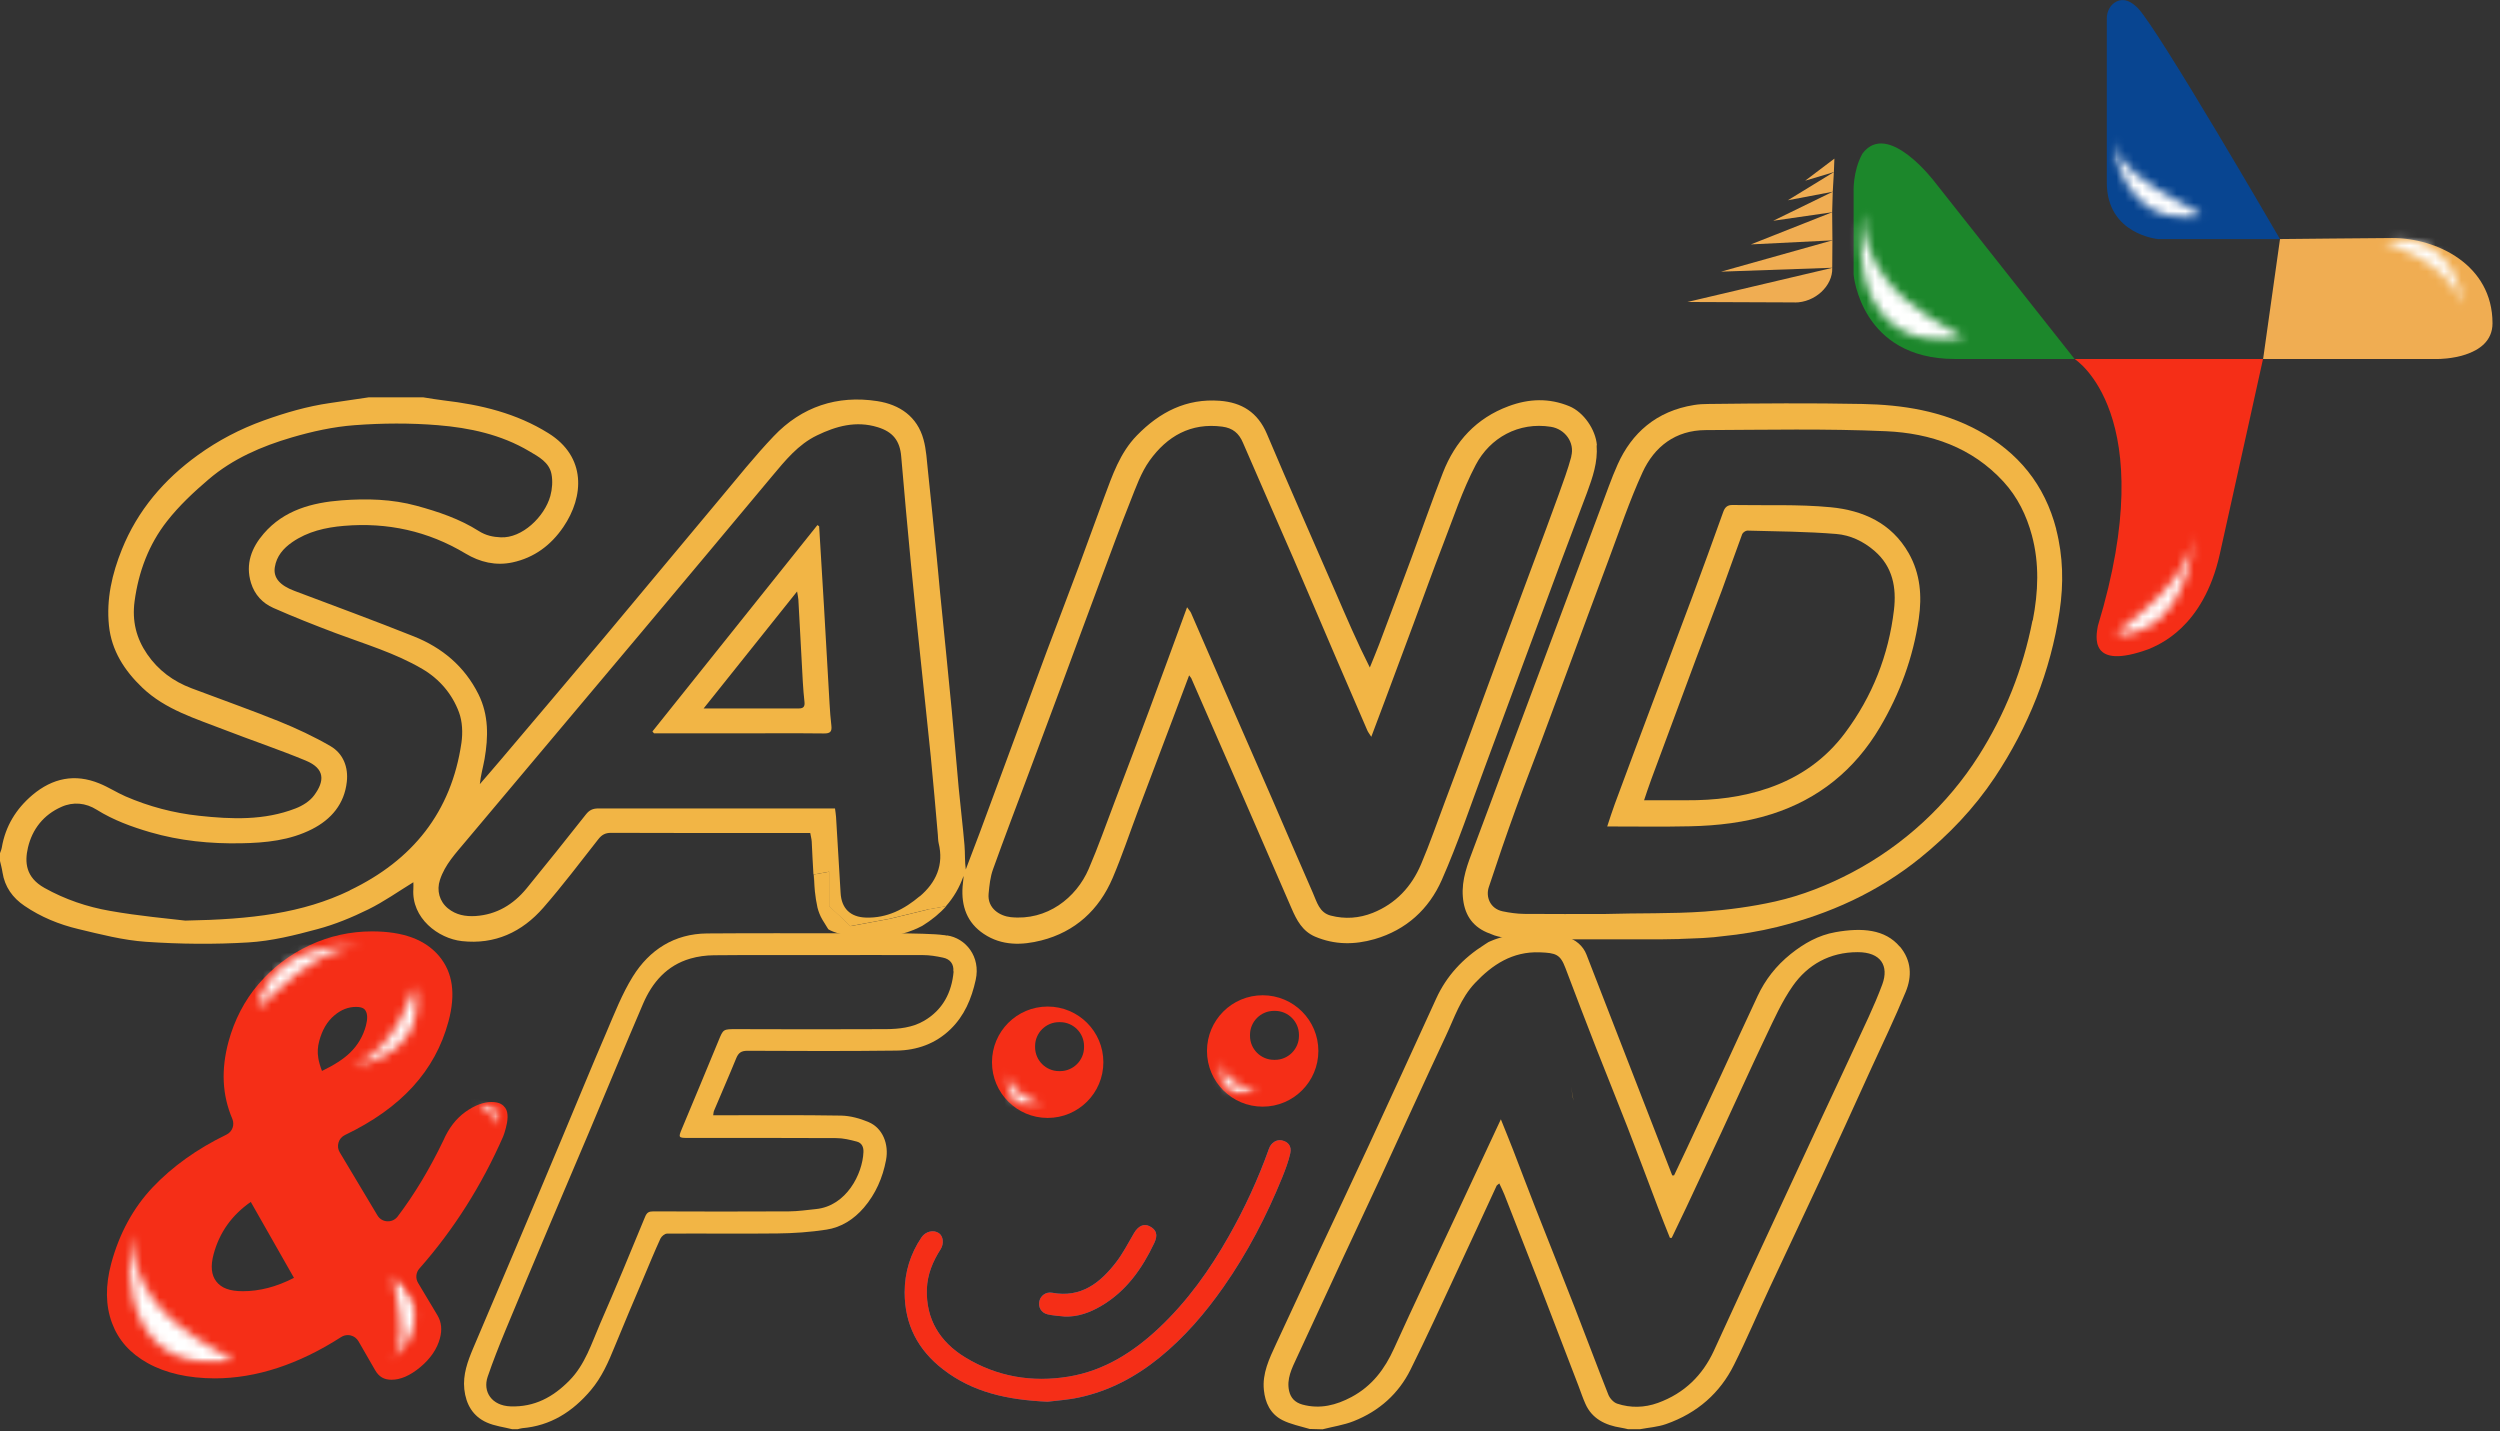 <svg xmlns="http://www.w3.org/2000/svg" width="290" height="166" viewBox="0 0 290 166" fill="none"><rect x="0" y="0" width="290" height="166" fill="#333333" stroke="none"/><g clip-path="url(#clip0_237_2)"><path d="M182.27 52.97C181.87 54.47 181.32 55.93 180.8 57.39C179.85 60.02 178.87 62.64 177.89 65.26C176.66 68.57 175.43 71.87 174.2 75.18C172.95 78.58 171.71 81.98 170.45 85.38C169.51 87.93 168.56 90.49 167.6 93.03C166.69 95.44 165.85 97.89 164.84 100.26C163.74 102.85 161.92 104.82 159.25 105.89C157.67 106.52 156.02 106.64 154.37 106.21C153.04 105.87 152.76 104.63 152.3 103.59C150.7 99.96 149.15 96.32 147.57 92.68C145.74 88.48 143.9 84.3 142.07 80.1C140.76 77.1 139.47 74.1 138.16 71.1C138.08 70.92 137.94 70.78 137.7 70.44C136.19 74.56 134.75 78.5 133.29 82.43C131.98 85.96 130.63 89.49 129.3 93.01C128.31 95.61 127.39 98.24 126.29 100.79C124.85 104.15 121.45 106.83 117.24 106.39C116.02 106.26 114.51 105.4 114.68 103.65C114.77 102.7 114.87 101.72 115.19 100.84C116.51 97.16 117.91 93.5 119.28 89.84C120.61 86.28 121.94 82.73 123.26 79.17C124.74 75.17 126.21 71.17 127.7 67.18C128.82 64.17 129.92 61.16 131.11 58.18C131.76 56.55 132.35 54.83 133.36 53.42C135.38 50.61 138.12 49.01 141.78 49.49C143 49.65 143.72 50.26 144.18 51.35C146.12 55.84 148.09 60.31 150.04 64.79C151.73 68.7 153.39 72.62 155.07 76.53C156.24 79.27 157.43 82 158.61 84.73C158.7 84.94 158.85 85.12 159.07 85.47C159.63 83.98 160.14 82.63 160.65 81.27C161.76 78.29 162.88 75.31 163.98 72.33C165.11 69.3 166.19 66.26 167.36 63.25C168.58 60.11 169.63 56.88 171.19 53.92C172.83 50.8 176.15 48.91 179.91 49.51C181.53 49.77 182.7 51.32 182.26 52.95M106.69 103.96C104.91 105.47 102.89 106.52 100.44 106.44C98.65 106.38 97.61 105.39 97.51 103.58C97.34 100.63 97.16 97.69 96.98 94.75C96.96 94.46 96.91 94.18 96.86 93.78H95.63C86.89 93.78 78.15 93.78 69.41 93.78C68.77 93.78 68.36 93.97 67.96 94.48C65.69 97.36 63.4 100.22 61.08 103.06C59.55 104.92 57.61 106.1 55.16 106.26C54 106.33 52.9 106.14 51.96 105.37C50.98 104.57 50.63 103.3 51.03 102.08C51.61 100.28 52.89 98.96 54.05 97.56C60.8 89.52 67.57 81.49 74.32 73.45C79.41 67.38 84.5 61.31 89.57 55.23C91.09 53.42 92.57 51.57 94.76 50.51C97.01 49.42 99.32 48.78 101.83 49.56C103.58 50.1 104.39 51.13 104.54 52.95C104.89 57.08 105.27 61.2 105.66 65.33C105.98 68.72 106.34 72.11 106.69 75.5C107.11 79.59 107.56 83.67 107.97 87.76C108.27 90.78 108.52 93.8 108.79 96.83C108.82 97.15 108.81 97.48 108.88 97.79C109.51 100.34 108.58 102.38 106.68 103.99M40.57 103.3C35.07 105.94 29.18 106.65 21.49 106.79C19.68 106.57 16.19 106.27 12.75 105.66C10.1 105.2 7.54 104.33 5.16 103C2.97 101.77 2.85 100.02 3.24 98.33C3.74 96.18 5.06 94.51 7.12 93.6C8.5 92.98 9.95 93.13 11.22 93.93C13.16 95.14 15.27 95.91 17.43 96.54C20.87 97.54 24.41 97.89 27.98 97.82C30.82 97.77 33.63 97.49 36.2 96.18C38.44 95.04 39.95 93.25 40.23 90.69C40.42 89.01 39.83 87.43 38.35 86.56C36.44 85.45 34.41 84.5 32.36 83.67C29.01 82.32 25.6 81.12 22.22 79.84C20.1 79.04 18.36 77.76 17.07 75.88C15.8 74.03 15.31 72.03 15.61 69.76C16.07 66.32 17.26 63.15 19.38 60.45C20.78 58.66 22.49 57.06 24.23 55.58C27.01 53.21 30.35 51.77 33.82 50.75C36.2 50.05 38.68 49.5 41.15 49.32C44.34 49.08 47.58 49.06 50.77 49.32C54.47 49.62 58.12 50.4 61.39 52.34C62.48 52.98 63.7 53.62 63.97 54.98C64.13 55.79 64.06 56.73 63.84 57.53C63.17 59.95 60.55 62.46 58.08 62.33C57.18 62.29 56.36 62.12 55.54 61.6C53.32 60.19 50.85 59.36 48.32 58.67C45.46 57.89 42.54 57.82 39.63 58.04C36.22 58.3 32.95 59.16 30.59 61.9C29.19 63.52 28.44 65.42 29.12 67.63C29.54 68.99 30.46 69.97 31.71 70.52C34.08 71.57 36.5 72.52 38.93 73.44C42.34 74.72 45.85 75.75 49.01 77.61C50.99 78.78 52.45 80.5 53.24 82.62C53.64 83.69 53.69 85 53.53 86.15C52.36 94.21 47.84 99.8 40.57 103.28M185.24 51.65C185.1 49.84 183.71 47.81 182.04 47.12C179.68 46.15 177.35 46.24 174.99 47.12C171.25 48.51 168.8 51.19 167.38 54.83C166.1 58.1 164.95 61.42 163.73 64.72C162.49 68.07 161.23 71.42 159.97 74.77C159.63 75.66 159.26 76.54 158.9 77.43C157.41 74.48 156.17 71.57 154.91 68.66C152.26 62.55 149.55 56.47 146.96 50.33C145.9 47.83 144.04 46.68 141.49 46.49C137.62 46.2 134.52 47.8 131.88 50.51C129.9 52.54 129.04 55.14 128.08 57.7C127.08 60.37 126.13 63.07 125.13 65.74C123.91 69.02 122.65 72.29 121.42 75.57C119.81 79.89 118.23 84.22 116.63 88.54C115.64 91.23 114.64 93.93 113.64 96.62C113.11 98.04 112.57 99.45 112.03 100.86C111.9 99.9 111.96 98.96 111.88 98.03C111.69 95.82 111.42 93.62 111.21 91.42C110.93 88.4 110.69 85.38 110.4 82.37C109.96 77.73 109.48 73.09 109.02 68.45C108.89 67.14 108.79 65.83 108.65 64.53C108.32 61.22 107.99 57.91 107.64 54.61C107.51 53.4 107.45 52.15 107.13 50.99C106.4 48.31 104.35 46.93 101.77 46.53C97.11 45.81 93 47.18 89.75 50.6C87.53 52.93 85.51 55.47 83.44 57.94C78.95 63.29 74.5 68.68 70.01 74.03C66.04 78.76 62.05 83.46 58.06 88.17C57.27 89.11 56.46 90.03 55.66 90.96C55.76 89.94 56.04 89 56.21 88.04C56.65 85.48 56.7 82.94 55.5 80.53C53.89 77.3 51.29 75.13 48 73.82C43.41 71.99 38.77 70.28 34.15 68.54C32.48 67.91 31.68 67.04 31.88 65.79C32.08 64.52 32.86 63.61 33.9 62.89C35.7 61.65 37.76 61.18 39.89 61C44.93 60.57 49.65 61.6 54 64.21C55.68 65.22 57.51 65.65 59.44 65.24C61.96 64.7 63.91 63.25 65.35 61.13C67.76 57.59 68.02 53 63.63 50.26C59.9 47.93 55.78 46.95 51.49 46.45C50.69 46.36 49.89 46.21 49.09 46.09H42.78C41.29 46.31 39.79 46.54 38.3 46.75C35.65 47.13 33.11 47.87 30.58 48.78C27.83 49.77 25.29 51.1 22.94 52.8C19.02 55.63 15.96 59.21 14.14 63.73C13 66.56 12.32 69.5 12.64 72.58C12.94 75.48 14.44 77.79 16.5 79.76C19.2 82.34 22.72 83.36 26.07 84.67C29.19 85.88 32.38 86.95 35.47 88.23C37.73 89.17 37.66 90.61 36.44 92.26C35.94 92.94 35.09 93.47 34.28 93.78C30.65 95.19 26.88 95.04 23.09 94.63C20.12 94.31 17.29 93.56 14.56 92.38C13.53 91.93 12.57 91.3 11.53 90.88C8.68 89.71 6.09 90.26 3.76 92.22C1.86 93.83 0.63 95.84 0.21 98.31C0.17 98.57 0.05 98.81 -0.03 99.05V99.75C0.08 100.23 0.22 100.71 0.29 101.2C0.55 102.88 1.47 104.15 2.83 105.07C4.73 106.37 6.86 107.24 9.09 107.77C11.68 108.39 14.3 109.07 16.94 109.25C20.89 109.52 24.88 109.56 28.82 109.32C31.51 109.16 34.2 108.49 36.82 107.78C38.85 107.24 40.83 106.42 42.72 105.49C44.53 104.6 46.19 103.42 47.95 102.34C47.95 102.6 47.97 102.85 47.95 103.11C47.72 106.5 50.83 108.87 53.59 109.17C57.4 109.59 60.56 108.12 63.02 105.3C65.26 102.74 67.31 100.01 69.42 97.33C69.82 96.83 70.22 96.61 70.88 96.61C77.98 96.64 85.08 96.63 92.18 96.63H93.99C94.05 97 94.14 97.31 94.16 97.62C94.23 98.9 94.27 100.17 94.36 101.45L96.18 101.12V105.13L98.63 107.43L103.23 106.57L107.58 105.51L109.72 105.13C110.61 104.12 111.3 102.96 111.77 101.61C111.77 102.05 111.68 102.45 111.66 102.85C111.5 105.12 112.17 107.04 114.13 108.34C116.21 109.73 118.56 109.66 120.8 109.09C124.72 108.09 127.49 105.55 129.07 101.84C130.16 99.28 131.04 96.63 132.02 94.03C133.38 90.42 134.74 86.82 136.11 83.21C136.71 81.62 137.31 80.03 137.94 78.34C138.08 78.54 138.14 78.59 138.18 78.66C140.18 83.22 142.17 87.78 144.16 92.34C146.05 96.68 147.94 101.02 149.82 105.37C150.41 106.74 151.08 108.02 152.55 108.65C154.82 109.61 157.11 109.61 159.45 108.94C163.14 107.87 165.76 105.45 167.25 102.07C169.12 97.83 170.59 93.42 172.21 89.08C173.58 85.41 174.93 81.74 176.29 78.07C177.86 73.83 179.43 69.59 181 65.36C182.02 62.62 183.07 59.9 184.09 57.16C184.74 55.39 185.36 53.62 185.21 51.66" fill="#F2B545"></path><path d="M92.46 68.61C88.78 73.21 85.26 77.62 81.62 82.18C85.49 82.18 89.08 82.18 92.67 82.18C93.24 82.18 93.37 81.92 93.32 81.42C93.24 80.67 93.17 79.91 93.13 79.16C92.95 75.95 92.79 72.75 92.61 69.54C92.6 69.32 92.54 69.11 92.46 68.6M95.02 61.04C95.21 64.19 95.41 67.33 95.59 70.48C95.81 74.2 96.01 77.93 96.23 81.66C96.28 82.5 96.34 83.35 96.44 84.18C96.52 84.87 96.3 85.09 95.58 85.08C92.08 85.04 88.57 85.07 85.06 85.07C82 85.07 78.93 85.07 75.87 85.07L75.68 84.85C82.06 76.87 88.44 68.89 94.82 60.91L95.01 61.04H95.02Z" fill="#F2B545"></path><path d="M190.69 92.83C192.47 92.83 194.04 92.83 195.62 92.83C198.89 92.85 202.1 92.48 205.22 91.39C208.79 90.14 211.74 88.07 214.01 85.04C217.19 80.79 219.08 76 219.7 70.75C220 68.2 219.58 65.76 217.46 63.92C216.16 62.79 214.63 62.07 213 61.94C209.58 61.66 206.13 61.64 202.69 61.55C202.49 61.55 202.16 61.78 202.09 61.97C201.28 64.14 200.53 66.33 199.73 68.5C198.76 71.11 197.76 73.7 196.78 76.31C195.03 81 193.29 85.7 191.55 90.4C191.26 91.17 191.01 91.96 190.71 92.84M186.44 95.86C186.76 94.9 187.01 94.08 187.31 93.28C188.81 89.23 190.32 85.18 191.84 81.14C193.32 77.17 194.82 73.21 196.3 69.25C197.52 65.96 198.72 62.67 199.9 59.37C200.1 58.82 200.4 58.57 200.98 58.58C204.78 58.65 208.59 58.48 212.36 58.84C216.08 59.2 219.41 60.65 221.41 64.17C222.77 66.56 222.96 69.16 222.58 71.77C221.93 76.26 220.38 80.47 218.07 84.37C215.15 89.3 210.97 92.7 205.5 94.44C202.43 95.42 199.24 95.78 196.03 95.85C192.91 95.92 189.78 95.87 186.42 95.87" fill="#F2B545"></path><path d="M94.4 101.451C94.4 101.451 94.41 102.331 94.53 103.431C94.49 102.861 94.46 102.291 94.42 101.731C94.42 101.641 94.42 101.541 94.4 101.451Z" fill="#F2B545"></path><path d="M107.62 105.511L103.27 106.571L98.67 107.431L96.22 105.121V101.111L94.4 101.441C94.4 101.531 94.4 101.631 94.42 101.721C94.46 102.291 94.49 102.851 94.53 103.421C94.59 104.011 94.69 104.661 94.83 105.291C94.96 105.781 95.14 106.261 95.42 106.721C95.61 107.041 95.81 107.361 96.08 107.791C97.28 108.561 101.97 109.521 106 107.861C106.33 107.721 106.66 107.571 106.98 107.401C108.05 106.741 108.99 105.981 109.77 105.111L107.63 105.491L107.62 105.511Z" fill="#F2B545"></path><path d="M110.62 112.68C110.41 115.14 109.35 117.16 107.18 118.42C105.84 119.2 104.29 119.37 102.77 119.38C96.98 119.41 91.19 119.4 85.4 119.38C83.87 119.38 83.9 119.38 83.34 120.74C81.93 124.17 80.5 127.59 79.07 131.01C78.69 131.92 78.72 132 79.71 132C85.47 132 91.24 131.99 97 132.02C97.81 132.02 98.62 132.22 99.41 132.43C99.96 132.58 100.19 133.05 100.16 133.64C100.06 136.18 98.18 139.89 94.67 140.25C93.62 140.36 92.57 140.51 91.52 140.52C86.27 140.55 81.03 140.54 75.78 140.52C75.28 140.52 75.04 140.64 74.83 141.15C73.13 145.29 71.41 149.43 69.62 153.53C68.62 155.83 67.88 158.29 66.04 160.15C64.16 162.06 61.99 163.24 59.22 163.14C57.03 163.06 55.98 161.43 56.57 159.7C57.18 157.91 57.88 156.15 58.6 154.4C60.29 150.31 62.02 146.22 63.74 142.14C65.25 138.56 66.79 134.98 68.3 131.4C70.41 126.41 72.46 121.4 74.6 116.43C75.67 113.94 77.36 111.99 80.07 111.2C80.95 110.94 81.9 110.82 82.81 110.81C86.87 110.77 90.92 110.79 94.98 110.79C99.01 110.79 103.04 110.77 107.07 110.79C107.84 110.79 108.61 110.92 109.37 111.08C110.21 111.25 110.66 111.82 110.59 112.68M109.85 108.53C109.74 108.51 109.62 108.49 109.51 108.47H109.43C107.68 108.18 98.78 108.26 98.78 108.26H98C92.68 108.26 87.35 108.24 82.03 108.28C78.23 108.31 75.34 110.17 73.4 113.29C72.15 115.31 71.27 117.58 70.33 119.78C68.56 123.89 66.87 128.03 65.14 132.15C63.33 136.47 61.52 140.78 59.69 145.09C58.1 148.86 56.48 152.62 54.89 156.39C54.25 157.91 53.68 159.45 53.86 161.15C54.05 162.9 54.85 164.29 56.47 165.01C57.39 165.42 58.43 165.54 59.42 165.79H60.04C60.22 165.75 60.39 165.69 60.57 165.67C63.88 165.39 66.43 163.75 68.53 161.27C69.81 159.76 70.58 157.99 71.31 156.19C72.4 153.51 73.54 150.86 74.67 148.19C75.31 146.68 75.93 145.16 76.61 143.68C76.73 143.42 77.11 143.1 77.37 143.1C81.63 143.07 85.9 143.13 90.16 143.08C92.06 143.06 93.97 142.93 95.85 142.64C97.59 142.38 99.05 141.44 100.21 140.09C101.58 138.49 102.39 136.62 102.78 134.57C103.13 132.73 102.4 130.85 100.75 130.16C99.76 129.74 98.64 129.43 97.57 129.41C92.94 129.33 88.32 129.37 83.69 129.37H82.73C82.77 129.13 82.77 128.97 82.83 128.84C83.68 126.81 84.57 124.8 85.4 122.76C85.66 122.13 85.98 121.89 86.7 121.89C92.46 121.92 98.23 121.94 103.99 121.87C106.36 121.84 108.54 121.07 110.27 119.38C111.87 117.82 112.7 115.86 113.18 113.67C113.78 110.96 112.02 108.83 109.86 108.51" fill="#F2B545"></path><path d="M218.35 114.18C217.42 116.7 216.21 119.14 215.08 121.6C213.76 124.47 212.4 127.32 211.07 130.19C208.36 136.01 205.66 141.83 202.96 147.65C201.56 150.67 200.19 153.71 198.79 156.73C197.5 159.5 195.43 161.61 192.31 162.74C190.76 163.3 189.14 163.34 187.58 162.82C187.15 162.67 186.72 162.18 186.56 161.76C185.23 158.41 183.98 155.03 182.67 151.68C181.17 147.82 179.62 143.97 178.11 140.12C177.24 137.9 176.4 135.67 175.54 133.44C175.1 132.3 174.63 131.17 174.1 129.84C172.28 133.75 170.55 137.44 168.83 141.13C166.45 146.23 164.02 151.31 161.7 156.44C160.64 158.78 159.18 160.77 156.76 162.06C155.01 162.99 153.14 163.49 151.08 162.93C150.19 162.68 149.72 162.14 149.54 161.36C149.22 159.96 149.86 158.72 150.43 157.49C152.2 153.64 153.99 149.8 155.77 145.96C157.21 142.86 158.68 139.76 160.12 136.65C162.66 131.15 165.15 125.63 167.73 120.14C168.72 118.04 169.43 115.79 171.12 114.01C173.1 111.92 175.43 110.35 178.62 110.47C180.49 110.54 180.99 110.7 181.59 112.29C182.76 115.39 183.95 118.49 185.15 121.57C186.35 124.63 187.59 127.67 188.78 130.73C189.98 133.82 191.13 136.93 192.31 140.03C192.76 141.22 193.24 142.41 193.71 143.59H193.92C194.49 142.41 195.06 141.23 195.62 140.04C196.97 137.17 198.31 134.29 199.65 131.42C201.39 127.68 203.07 123.92 204.85 120.2C205.8 118.21 206.7 116.17 207.97 114.36C209.67 111.94 212.21 110.45 215.49 110.45C218.2 110.45 219.13 112.05 218.35 114.18ZM220.38 109.82C218.67 107.78 215.97 107.59 212.92 108.13C210.94 108.48 209.27 109.43 207.73 110.66C206.02 112.03 204.77 113.65 203.89 115.52C202.45 118.57 201.06 121.65 199.64 124.71C198.33 127.54 197.01 130.36 195.69 133.18C195.19 134.24 194.69 135.29 194.19 136.35H193.98C190.67 127.82 187.35 119.29 184.03 110.73C183.65 109.74 182.77 108.96 181.66 108.68C176.35 107.34 172.63 109.3 172.63 109.3C172.44 109.43 172.33 109.5 172.23 109.56C169.69 111.16 167.79 113.22 166.6 115.83C164 121.53 161.39 127.22 158.76 132.91C156.86 137.01 154.93 141.09 153.01 145.18C151.34 148.75 149.68 152.33 148.02 155.91C147.23 157.62 146.41 159.32 146.61 161.24C146.76 162.69 147.33 164 148.75 164.73C149.72 165.22 150.85 165.44 151.92 165.76C152.35 165.77 152.97 165.79 153.41 165.8C154.61 165.49 155.87 165.31 157.01 164.86C160.04 163.67 162.26 161.61 163.61 158.9C165.51 155.08 167.27 151.21 169.07 147.35C170.6 144.08 172.1 140.81 173.61 137.54C173.64 137.48 173.73 137.44 173.92 137.28C174.14 137.75 174.35 138.17 174.52 138.6C175.87 142.04 177.22 145.48 178.56 148.93C180.08 152.87 181.59 156.81 183.1 160.75C183.37 161.45 183.6 162.17 183.91 162.85C184.66 164.55 186.18 165.33 188.07 165.62C188.34 165.66 188.6 165.73 188.86 165.79H190.22C191.24 165.6 192.31 165.53 193.27 165.19C196.92 163.91 199.53 161.56 201.13 158.35C202.62 155.37 203.91 152.31 205.32 149.29C207.3 145.03 209.33 140.8 211.3 136.54C213.21 132.42 215.09 128.29 216.97 124.15C218.35 121.13 219.8 118.13 221.06 115.06C221.8 113.27 221.75 111.42 220.37 109.78" fill="#F2B545"></path><path d="M123.49 152.721C125.04 152.771 126.42 152.261 127.72 151.501C130.64 149.791 132.49 147.161 133.9 144.181C134.34 143.241 134.15 142.651 133.35 142.241C132.69 141.901 132.04 142.211 131.54 143.051C130.87 144.191 130.27 145.381 129.47 146.411C127.61 148.831 125.38 150.581 122.04 149.951C121.34 149.821 120.72 150.281 120.57 150.911C120.41 151.601 120.76 152.271 121.5 152.451C122.14 152.611 122.82 152.631 123.49 152.711M121.55 162.601C122.46 162.481 123.84 162.401 125.17 162.111C128.66 161.361 131.73 159.731 134.49 157.491C137.39 155.141 139.8 152.341 141.93 149.281C144.7 145.321 146.92 141.061 148.73 136.591C149.1 135.671 149.46 134.731 149.67 133.771C149.85 132.961 149.42 132.451 148.69 132.291C148.09 132.151 147.44 132.551 147.2 133.241C145.94 136.781 144.36 140.181 142.51 143.451C140.31 147.331 137.74 150.941 134.48 154.011C131.48 156.841 128.07 159.011 123.96 159.691C119.72 160.391 115.64 159.711 111.94 157.451C109.03 155.671 107.39 153.041 107.51 149.531C107.57 147.851 108.19 146.331 109.1 144.921C109.53 144.261 109.42 143.391 108.9 143.041C108.28 142.621 107.35 142.841 106.89 143.541C105.6 145.461 104.95 147.571 104.94 149.901C104.94 153.641 106.48 156.591 109.39 158.841C112.83 161.501 116.85 162.391 121.55 162.601Z" fill="#1F7AB5"></path><path d="M121.55 162.601C116.85 162.391 112.83 161.511 109.39 158.841C106.48 156.591 104.93 153.641 104.94 149.901C104.94 147.571 105.6 145.461 106.89 143.541C107.36 142.841 108.29 142.621 108.91 143.041C109.42 143.391 109.53 144.261 109.11 144.921C108.2 146.331 107.58 147.851 107.52 149.521C107.4 153.031 109.04 155.661 111.95 157.441C115.64 159.701 119.73 160.381 123.97 159.681C128.09 159.001 131.5 156.831 134.49 154.001C137.75 150.921 140.32 147.321 142.52 143.441C144.38 140.171 145.95 136.771 147.21 133.231C147.46 132.541 148.1 132.151 148.7 132.281C149.43 132.441 149.85 132.951 149.68 133.761C149.47 134.721 149.11 135.661 148.74 136.581C146.92 141.051 144.71 145.311 141.94 149.271C139.8 152.321 137.4 155.121 134.5 157.481C131.74 159.721 128.67 161.351 125.18 162.101C123.85 162.391 122.48 162.471 121.57 162.591" fill="#F52E17"></path><path d="M123.49 152.721C122.83 152.641 122.15 152.621 121.5 152.461C120.77 152.281 120.41 151.611 120.57 150.921C120.72 150.291 121.34 149.831 122.04 149.961C125.39 150.581 127.61 148.831 129.47 146.421C130.27 145.381 130.87 144.191 131.54 143.051C132.03 142.211 132.68 141.901 133.35 142.241C134.15 142.651 134.34 143.241 133.9 144.181C132.49 147.161 130.64 149.791 127.72 151.501C126.42 152.261 125.04 152.771 123.49 152.721Z" fill="#F52E17"></path><path d="M150.68 120.161V120.041C150.68 118.511 149.43 117.261 147.9 117.261H147.78C146.25 117.261 145 118.511 145 120.041V120.161C145 121.691 146.25 122.941 147.78 122.941H147.9C149.43 122.941 150.68 121.691 150.68 120.161ZM146.47 115.451C150.04 115.451 152.93 118.341 152.93 121.911C152.93 125.481 150.04 128.371 146.47 128.371C142.9 128.371 140.01 125.481 140.01 121.911C140.01 118.341 142.9 115.451 146.47 115.451Z" fill="#F52E17"></path><path d="M125.75 121.47V121.35C125.75 119.82 124.5 118.57 122.97 118.57H122.85C121.32 118.57 120.07 119.82 120.07 121.35V121.47C120.07 123 121.32 124.25 122.85 124.25H122.97C124.5 124.25 125.75 123 125.75 121.47ZM121.53 116.76C125.1 116.76 127.99 119.65 127.99 123.22C127.99 126.79 125.1 129.68 121.53 129.68C117.96 129.68 115.07 126.79 115.07 123.22C115.07 119.65 117.96 116.76 121.53 116.76Z" fill="#F52E17"></path><path d="M58.6 128.501C58.37 128.191 57.99 127.831 57.02 127.831C56.07 127.831 55.06 128.221 54 128.971C52.9 129.761 52.06 130.851 51.43 132.291C49.84 135.611 48.06 138.561 46.13 141.111C45.84 141.491 45.39 141.701 44.92 141.671C44.45 141.651 44.02 141.391 43.78 140.981L39.41 133.671C39.2 133.331 39.15 132.911 39.27 132.531C39.38 132.151 39.66 131.831 40.02 131.661C46.55 128.531 50.48 124.221 52.02 118.501C52.88 115.301 52.53 112.821 50.95 110.921C49.33 108.991 46.78 108.041 43.15 108.041C40.63 108.041 38.2 108.581 35.91 109.651C33.61 110.721 31.62 112.241 29.99 114.151C28.36 116.051 27.2 118.301 26.51 120.821C25.63 124.091 25.77 127.021 26.95 129.791C27.24 130.491 26.95 131.291 26.26 131.621C22.87 133.261 19.99 135.321 17.7 137.741C15.46 140.111 13.85 143.071 12.91 146.531C12.21 149.121 12.24 151.451 12.99 153.461C13.73 155.461 15.09 156.981 17.13 158.121C19.23 159.291 21.85 159.881 24.91 159.891C29.69 159.891 34.62 158.281 39.57 155.101C39.8 154.951 40.07 154.871 40.34 154.871C40.45 154.871 40.57 154.881 40.68 154.911C41.06 155.001 41.38 155.241 41.58 155.581L43.51 158.931C43.96 159.711 44.54 160.051 45.43 160.051C46.47 160.051 47.58 159.561 48.74 158.601C49.93 157.611 50.7 156.481 51.03 155.251C51.3 154.251 51.21 153.381 50.76 152.601L48.5 148.821C48.18 148.291 48.24 147.611 48.65 147.151C52.61 142.671 55.87 137.521 58.36 131.851C58.46 131.611 58.57 131.271 58.68 130.841C58.88 130.101 59.03 129.091 58.61 128.511L58.6 128.501ZM28.18 149.781C26.63 149.781 25.68 149.411 25.09 148.651C24.51 147.901 24.41 146.861 24.78 145.481C25.46 142.971 26.87 140.971 29.09 139.421L34.1 148.231C32.1 149.261 30.12 149.781 28.18 149.781ZM36.92 122.711C36.81 122.071 36.85 121.431 37.03 120.761C37.38 119.461 37.95 118.491 38.78 117.791C39.57 117.121 40.4 116.801 41.31 116.801C42.13 116.801 42.32 117.101 42.4 117.231C42.64 117.621 42.65 118.201 42.45 118.971C42.12 120.201 41.51 121.231 40.6 122.121C39.85 122.851 38.76 123.551 37.35 124.231C37.13 123.651 36.98 123.141 36.92 122.721V122.711Z" fill="#F52E17"></path><path d="M182.53 127.681C182.41 127.131 182.32 126.551 182.27 126.031C182.32 126.591 182.39 127.141 182.53 127.681Z" fill="#F2B545"></path><path d="M235.77 71.972C234.67 77.602 232.59 82.832 229.53 87.662C225.92 93.352 220.84 98.031 214.88 101.182C212.03 102.682 209.04 103.872 205.92 104.572C203.24 105.172 200.48 105.542 197.74 105.742C193.9 106.012 190.04 105.902 186.19 106.022C183.06 106.022 179.93 106.042 176.81 106.012C175.97 106.002 175.12 105.882 174.3 105.712C172.84 105.402 172.33 104.022 172.7 102.912C173.7 99.871 174.74 96.841 175.83 93.832C176.79 91.171 177.83 88.531 178.82 85.882C179.82 83.212 180.81 80.531 181.8 77.862C183.4 73.552 184.98 69.242 186.6 64.931C187.87 61.541 189.02 58.092 190.53 54.801C191.91 51.791 194.37 49.911 197.84 49.892C204.82 49.861 211.82 49.712 218.79 50.022C223.95 50.252 228.74 51.882 232.4 55.871C234.04 57.661 235.07 59.772 235.7 62.102C236.58 65.382 236.44 68.662 235.8 71.972M238.53 61.401C237.19 56.221 234.12 52.462 229.45 49.931C225.26 47.661 220.7 46.952 216.05 46.861C210.09 46.742 204.12 46.791 198.16 46.861C197.61 46.861 197.05 46.892 196.51 46.981C192.14 47.681 189.28 50.231 187.65 53.871C186.9 55.532 186.32 57.272 185.67 58.971C184.2 62.882 182.74 66.802 181.28 70.712C180.15 73.742 179.01 76.772 177.88 79.802C176.8 82.701 175.72 85.591 174.63 88.492C173.4 91.791 172.19 95.091 170.94 98.391C170.25 100.212 169.53 102.012 169.69 104.022C169.84 105.952 170.68 107.382 172.48 108.162C172.76 108.282 173.04 108.392 173.32 108.492L173.4 108.522L173.44 108.532C173.63 108.592 174.86 108.982 176.7 108.962H176.88C177.01 108.962 177.14 108.962 177.26 108.962C177.4 108.962 177.53 108.962 177.67 108.962C177.81 108.962 177.96 108.962 178.1 108.962C178.25 108.962 178.4 108.962 178.55 108.962C178.71 108.962 178.87 108.962 179.03 108.962C179.19 108.962 179.36 108.962 179.52 108.962C179.69 108.962 179.86 108.962 180.03 108.962C180.21 108.962 180.38 108.962 180.56 108.962C180.74 108.962 180.92 108.962 181.11 108.962C181.3 108.962 181.48 108.962 181.67 108.962C181.86 108.962 182.05 108.962 182.24 108.962C182.43 108.962 182.63 108.962 182.82 108.962C183.02 108.962 183.22 108.962 183.42 108.962C183.62 108.962 183.82 108.962 184.02 108.962C184.23 108.962 184.43 108.962 184.63 108.962C184.84 108.962 185.04 108.962 185.25 108.962C185.46 108.962 185.67 108.962 185.87 108.962H186.5C186.71 108.962 186.92 108.962 187.13 108.962C187.34 108.962 187.55 108.962 187.76 108.962C187.97 108.962 188.18 108.962 188.39 108.962C188.6 108.962 188.81 108.962 189.02 108.962C189.23 108.962 189.44 108.962 189.65 108.962C189.86 108.962 190.07 108.962 190.28 108.962C190.49 108.962 190.69 108.962 190.9 108.962C191.1 108.962 191.31 108.962 191.51 108.962C191.71 108.962 191.91 108.962 192.12 108.962C192.32 108.962 192.52 108.962 192.72 108.962C192.92 108.962 193.11 108.962 193.31 108.952C193.5 108.952 193.69 108.952 193.89 108.942C194.08 108.942 194.26 108.942 194.45 108.932C194.63 108.932 194.81 108.932 195 108.912C195.18 108.912 195.35 108.902 195.53 108.892C195.7 108.892 195.87 108.882 196.05 108.872C196.22 108.872 196.38 108.862 196.55 108.852C196.71 108.852 196.87 108.842 197.03 108.832C197.18 108.832 197.34 108.812 197.49 108.812C197.64 108.812 197.78 108.792 197.93 108.782C198.07 108.782 198.2 108.762 198.34 108.752C198.47 108.752 198.6 108.732 198.73 108.722H198.76C199.2 108.682 199.54 108.642 199.81 108.602C201.94 108.392 204.06 108.042 206.14 107.532C212.23 106.022 217.84 103.482 222.73 99.531C226.07 96.832 229.01 93.751 231.39 90.181C235.29 84.311 237.86 77.901 238.91 70.921C239.39 67.722 239.33 64.541 238.51 61.371" fill="#F2B545"></path><mask id="mask0_237_2" style="mask-type:luminance" maskUnits="userSpaceOnUse" x="40" y="114" width="9" height="10"><path d="M40.89 123.621C46.12 121.801 48.12 114.201 48.12 114.201C48.25 114.881 48.32 115.511 48.33 116.101C48.46 122.921 40.89 123.631 40.89 123.631" fill="white"></path></mask><g mask="url(#mask0_237_2)"><mask id="mask1_237_2" style="mask-type:luminance" maskUnits="userSpaceOnUse" x="37" y="111" width="15" height="16"><path d="M51.27 111.262L37.623 111.52L37.906 126.567L51.554 126.31L51.27 111.262Z" fill="white"></path></mask><g mask="url(#mask1_237_2)"><mask id="mask2_237_2" style="mask-type:luminance" maskUnits="userSpaceOnUse" x="37" y="111" width="15" height="16"><path d="M41.76 111.432L51.35 115.482L47.42 126.382L37.83 122.332L41.76 111.432Z" fill="white"></path></mask><g mask="url(#mask2_237_2)"><path d="M32.95 124.461L49.67 131.521L56.23 113.351L39.51 106.281L32.95 124.461Z" fill="url(#paint0_linear_237_2)"></path></g></g></g><mask id="mask3_237_2" style="mask-type:luminance" maskUnits="userSpaceOnUse" x="15" y="143" width="12" height="16"><path d="M25.14 158.16C12.46 158.16 15.3 143.08 15.3 143.08C15.12 155.55 32.34 158.16 25.14 158.16Z" fill="white"></path></mask><g mask="url(#mask3_237_2)"><mask id="mask4_237_2" style="mask-type:luminance" maskUnits="userSpaceOnUse" x="11" y="142" width="22" height="17"><path d="M32.81 142.449H11.98V158.789H32.81V142.449Z" fill="white"></path></mask><g mask="url(#mask4_237_2)"><mask id="mask5_237_2" style="mask-type:luminance" maskUnits="userSpaceOnUse" x="11" y="142" width="22" height="17"><path d="M32.303 142.449L11.973 143.092L12.469 158.784L32.799 158.142L32.303 142.449Z" fill="white"></path></mask><g mask="url(#mask5_237_2)"><path d="M32.793 141.793L11.463 142.467L12 159.448L33.329 158.774L32.793 141.793Z" fill="url(#paint1_linear_237_2)"></path></g></g></g><path d="M240.65 41.641L224.44 21.121C224.44 21.121 218.98 13.87 216.04 17.82C214.89 19.91 215.02 22.3 215.02 22.3V31.86C215.02 31.86 215.84 41.641 226.75 41.641H240.65Z" fill="#1C872B"></path><path d="M264.48 27.73H250.33C250.33 27.73 244.39 27.21 244.39 21.18V2.14C244.39 1.41 244.71 0.69 245.32 0.29C245.93 -0.11 246.82 -0.23 247.97 0.92C250.26 3.21 264.48 27.74 264.48 27.74" fill="#084591"></path><path d="M264.481 27.731L262.521 41.641H282.881C282.881 41.641 289.131 41.651 289.131 37.501C289.131 30.701 282.651 27.611 277.501 27.611C276.111 27.611 264.481 27.731 264.481 27.731Z" fill="#F0AD52"></path><path d="M240.65 41.641C240.65 41.641 250.84 47.981 243.35 72.611C243.16 73.731 242.23 77.881 249.32 75.271C250.3 74.811 255.58 72.891 257.5 64.261C259.43 55.631 262.51 41.641 262.51 41.641H240.64H240.65Z" fill="#F52E17"></path><path d="M208.18 35.08L195.74 35.03L212.54 31.07C212.62 33.17 210.53 35.1 208.18 35.09" fill="#F0AD52"></path><path d="M212.54 31.061L199.64 31.511L212.56 27.881L212.54 31.061Z" fill="#F0AD52"></path><path d="M212.561 27.881L203.101 28.351L212.531 24.621L212.561 27.881Z" fill="#F0AD52"></path><path d="M212.53 24.62L205.69 25.61L212.6 22.24L212.53 24.62Z" fill="#F0AD52"></path><path d="M212.6 22.241L207.39 23.231L212.73 19.961L212.6 22.241Z" fill="#F0AD52"></path><path d="M212.73 19.96L209.4 20.96L212.79 18.4L212.73 19.96Z" fill="#F0AD52"></path><mask id="mask6_237_2" style="mask-type:luminance" maskUnits="userSpaceOnUse" x="276" y="27" width="10" height="9"><path d="M285.72 35.441C284 30.181 276.43 28.041 276.43 28.041C277.11 27.921 277.75 27.861 278.33 27.861C285.15 27.861 285.71 35.441 285.71 35.441" fill="white"></path></mask><g mask="url(#mask6_237_2)"><mask id="mask7_237_2" style="mask-type:luminance" maskUnits="userSpaceOnUse" x="273" y="24" width="16" height="15"><path d="M288.61 24.822H273.56V38.472H288.61V24.822Z" fill="white"></path></mask><g mask="url(#mask7_237_2)"><mask id="mask8_237_2" style="mask-type:luminance" maskUnits="userSpaceOnUse" x="273" y="24" width="16" height="15"><path d="M273.56 34.332L277.79 24.822L288.61 28.962L284.37 38.472L273.56 34.332Z" fill="white"></path></mask><g mask="url(#mask8_237_2)"><path d="M286.42 43.392L293.79 26.812L275.74 19.902L268.37 36.492L286.42 43.392Z" fill="url(#paint2_linear_237_2)"></path></g></g></g><mask id="mask9_237_2" style="mask-type:luminance" maskUnits="userSpaceOnUse" x="244" y="15" width="12" height="11"><path d="M253.1 25.251C260.45 25.551 246.44 22.431 245.01 16.221C245.39 18.771 246.93 24.991 253.1 25.251ZM245.01 16.221C244.91 15.561 244.89 15.141 244.89 15.141C244.89 15.511 244.93 15.871 245.01 16.221Z" fill="white"></path></mask><g mask="url(#mask9_237_2)"><mask id="mask10_237_2" style="mask-type:luminance" maskUnits="userSpaceOnUse" x="244" y="14" width="17" height="13"><path d="M260.78 14.65H244.56V26.04H260.78V14.65Z" fill="white"></path></mask><g mask="url(#mask10_237_2)"><mask id="mask11_237_2" style="mask-type:luminance" maskUnits="userSpaceOnUse" x="244" y="14" width="17" height="13"><path d="M260.441 14.662L244.559 15.164L244.903 26.059L260.785 25.557L260.441 14.662Z" fill="white"></path></mask><g mask="url(#mask11_237_2)"><path d="M260.765 14.152L244.193 14.676L244.569 26.57L261.14 26.046L260.765 14.152Z" fill="url(#paint3_linear_237_2)"></path></g></g></g><mask id="mask12_237_2" style="mask-type:luminance" maskUnits="userSpaceOnUse" x="215" y="24" width="13" height="16"><path d="M225.95 39.56C213.27 39.56 216.11 24.48 216.11 24.48C215.93 36.95 233.15 39.56 225.95 39.56Z" fill="white"></path></mask><g mask="url(#mask12_237_2)"><mask id="mask13_237_2" style="mask-type:luminance" maskUnits="userSpaceOnUse" x="212" y="23" width="22" height="18"><path d="M233.62 23.85H212.79V40.19H233.62V23.85Z" fill="white"></path></mask><g mask="url(#mask13_237_2)"><mask id="mask14_237_2" style="mask-type:luminance" maskUnits="userSpaceOnUse" x="212" y="23" width="22" height="18"><path d="M233.127 23.856L212.797 24.498L213.293 40.19L233.623 39.548L233.127 23.856Z" fill="white"></path></mask><g mask="url(#mask14_237_2)"><path d="M233.606 23.199L212.277 23.873L212.813 40.855L234.143 40.181L233.606 23.199Z" fill="url(#paint4_linear_237_2)"></path></g></g></g><mask id="mask15_237_2" style="mask-type:luminance" maskUnits="userSpaceOnUse" x="245" y="60" width="10" height="14"><path d="M247.01 73.481C253.25 72.231 254.35 64.481 254.55 61.701C253.73 69.791 241.58 74.571 247.01 73.481ZM254.55 61.711C254.58 61.391 254.6 61.061 254.59 60.721C254.59 60.741 254.59 61.101 254.55 61.711Z" fill="white"></path></mask><g mask="url(#mask15_237_2)"><mask id="mask16_237_2" style="mask-type:luminance" maskUnits="userSpaceOnUse" x="238" y="57" width="20" height="21"><path d="M257.58 57.91H238.6V77.37H257.58V57.91Z" fill="white"></path></mask><g mask="url(#mask16_237_2)"><mask id="mask17_237_2" style="mask-type:luminance" maskUnits="userSpaceOnUse" x="238" y="57" width="20" height="21"><path d="M253.969 57.913L238.607 61.389L242.225 77.374L257.586 73.898L253.969 57.913Z" fill="white"></path></mask><g mask="url(#mask17_237_2)"><path d="M256.664 53.816L234.417 58.85L239.53 81.448L261.778 76.414L256.664 53.816Z" fill="url(#paint5_linear_237_2)"></path></g></g></g><mask id="mask18_237_2" style="mask-type:luminance" maskUnits="userSpaceOnUse" x="44" y="148" width="5" height="11"><path d="M46.93 149.331C43.64 144.931 48.43 154.441 45.51 158.021C46.81 156.671 49.69 153.021 46.93 149.331ZM45.51 158.021C45.17 158.371 44.94 158.571 44.94 158.571C45.16 158.411 45.35 158.231 45.51 158.021Z" fill="white"></path></mask><g mask="url(#mask18_237_2)"><mask id="mask19_237_2" style="mask-type:luminance" maskUnits="userSpaceOnUse" x="37" y="144" width="15" height="15"><path d="M43.77 144.531L51.42 153.931L44.81 158.981L37.16 149.581L43.77 144.531Z" fill="white"></path></mask><g mask="url(#mask19_237_2)"><mask id="mask20_237_2" style="mask-type:luminance" maskUnits="userSpaceOnUse" x="37" y="144" width="15" height="15"><path d="M45.1 158.762L37.32 149.782L43.48 144.752L51.26 153.732L45.1 158.762Z" fill="white"></path></mask><g mask="url(#mask20_237_2)"><path d="M51.71 153.692L43.59 144.322L36.87 149.822L44.99 159.182L51.71 153.692Z" fill="url(#paint6_linear_237_2)"></path></g></g></g><mask id="mask21_237_2" style="mask-type:luminance" maskUnits="userSpaceOnUse" x="55" y="127" width="3" height="4"><path d="M55.9 127.811C58.68 128.351 57.55 130.851 57.55 130.851C57.9 128.981 54.32 127.501 55.9 127.811Z" fill="white"></path></mask><g mask="url(#mask21_237_2)"><mask id="mask22_237_2" style="mask-type:luminance" maskUnits="userSpaceOnUse" x="53" y="127" width="6" height="5"><path d="M54.241 127.369L53.688 130.205L58.261 131.097L58.815 128.261L54.241 127.369Z" fill="white"></path></mask><g mask="url(#mask22_237_2)"><mask id="mask23_237_2" style="mask-type:luminance" maskUnits="userSpaceOnUse" x="53" y="127" width="6" height="4"><path d="M58.28 130.98L53.8 130.22L54.22 127.48L58.71 128.24L58.28 130.98Z" fill="white"></path></mask><g mask="url(#mask23_237_2)"><path d="M58.83 128.14L54.13 127.35L53.67 130.32L58.38 131.11L58.83 128.14Z" fill="url(#paint7_linear_237_2)"></path></g></g></g><mask id="mask24_237_2" style="mask-type:luminance" maskUnits="userSpaceOnUse" x="116" y="124" width="5" height="5"><path d="M120.31 128.481C116.07 128.601 116.91 124.631 116.91 124.631C117.02 127.451 122.72 128.411 120.31 128.481Z" fill="white"></path></mask><g mask="url(#mask24_237_2)"><mask id="mask25_237_2" style="mask-type:luminance" maskUnits="userSpaceOnUse" x="115" y="123" width="10" height="6"><path d="M124.203 123.364L115.766 123.605L115.915 128.793L124.351 128.552L124.203 123.364Z" fill="white"></path></mask><g mask="url(#mask25_237_2)"><mask id="mask26_237_2" style="mask-type:luminance" maskUnits="userSpaceOnUse" x="115" y="123" width="10" height="6"><path d="M115.78 123.792L124.01 123.352L124.36 128.332L116.12 128.772L115.78 123.792Z" fill="white"></path></mask><g mask="url(#mask26_237_2)"><path d="M115.94 128.981L124.57 128.521L124.2 123.141L115.56 123.601L115.94 128.981Z" fill="url(#paint8_linear_237_2)"></path></g></g></g><mask id="mask27_237_2" style="mask-type:luminance" maskUnits="userSpaceOnUse" x="141" y="123" width="5" height="5"><path d="M145.01 127.071C140.77 127.191 141.61 123.221 141.61 123.221C141.72 126.041 147.42 127.001 145.01 127.071Z" fill="white"></path></mask><g mask="url(#mask27_237_2)"><mask id="mask28_237_2" style="mask-type:luminance" maskUnits="userSpaceOnUse" x="140" y="121" width="10" height="7"><path d="M148.902 121.948L140.465 122.189L140.614 127.377L149.05 127.136L148.902 121.948Z" fill="white"></path></mask><g mask="url(#mask28_237_2)"><mask id="mask29_237_2" style="mask-type:luminance" maskUnits="userSpaceOnUse" x="140" y="121" width="10" height="7"><path d="M140.48 122.381L148.71 121.941L149.06 126.911L140.83 127.351L140.48 122.381Z" fill="white"></path></mask><g mask="url(#mask29_237_2)"><path d="M140.64 127.571L149.27 127.111L148.9 121.721L140.27 122.181L140.64 127.571Z" fill="url(#paint9_linear_237_2)"></path></g></g></g><mask id="mask30_237_2" style="mask-type:luminance" maskUnits="userSpaceOnUse" x="29" y="109" width="15" height="8"><path d="M30.28 115.44C32.73 109.57 39.72 109.61 42.18 109.82C34.95 109.45 28.15 120.55 30.28 115.44ZM42.18 109.82C42.47 109.84 42.76 109.87 43.05 109.92C43.04 109.92 42.72 109.86 42.18 109.82Z" fill="white"></path></mask><g mask="url(#mask30_237_2)"><mask id="mask31_237_2" style="mask-type:luminance" maskUnits="userSpaceOnUse" x="25" y="104" width="22" height="22"><path d="M29.19 104.631L25.06 123.051L42.01 125.851L46.14 107.431L29.19 104.631Z" fill="white"></path></mask><g mask="url(#mask31_237_2)"><mask id="mask32_237_2" style="mask-type:luminance" maskUnits="userSpaceOnUse" x="25" y="105" width="21" height="21"><path d="M32.223 105.136L25.855 119.541L38.989 125.347L45.357 110.942L32.223 105.136Z" fill="white"></path></mask><g mask="url(#mask32_237_2)"><path d="M30.925 100.693L21.706 121.557L40.283 129.766L49.502 108.902L30.925 100.693Z" fill="url(#paint10_linear_237_2)"></path></g></g></g></g><defs><linearGradient id="paint0_linear_237_2" x1="-54.563" y1="76.713" x2="-47.986" y2="79.491" gradientUnits="userSpaceOnUse"><stop stop-color="white"></stop><stop offset="0.92" stop-color="white"></stop><stop offset="1" stop-color="white"></stop></linearGradient><linearGradient id="paint1_linear_237_2" x1="8.662" y1="152.361" x2="25.197" y2="151.838" gradientUnits="userSpaceOnUse"><stop stop-color="white"></stop><stop offset="0.92" stop-color="white"></stop><stop offset="1" stop-color="white"></stop></linearGradient><linearGradient id="paint2_linear_237_2" x1="229.436" y1="147.658" x2="232.338" y2="141.133" gradientUnits="userSpaceOnUse"><stop stop-color="white"></stop><stop offset="0.92" stop-color="white"></stop><stop offset="1" stop-color="white"></stop></linearGradient><linearGradient id="paint3_linear_237_2" x1="240.811" y1="20.545" x2="255.328" y2="20.086" gradientUnits="userSpaceOnUse"><stop stop-color="white"></stop><stop offset="0.92" stop-color="white"></stop><stop offset="1" stop-color="white"></stop></linearGradient><linearGradient id="paint4_linear_237_2" x1="209.437" y1="33.755" x2="226.137" y2="33.228" gradientUnits="userSpaceOnUse"><stop stop-color="white"></stop><stop offset="0.92" stop-color="white"></stop><stop offset="1" stop-color="white"></stop></linearGradient><linearGradient id="paint5_linear_237_2" x1="260.951" y1="64.823" x2="244.736" y2="68.492" gradientUnits="userSpaceOnUse"><stop stop-color="white"></stop><stop offset="0.92" stop-color="white"></stop><stop offset="1" stop-color="white"></stop></linearGradient><linearGradient id="paint6_linear_237_2" x1="49.851" y1="158.08" x2="42.882" y2="149.801" gradientUnits="userSpaceOnUse"><stop stop-color="white"></stop><stop offset="0.92" stop-color="white"></stop><stop offset="1" stop-color="white"></stop></linearGradient><linearGradient id="paint7_linear_237_2" x1="75.764" y1="134.601" x2="72.119" y2="133.985" gradientUnits="userSpaceOnUse"><stop stop-color="white"></stop><stop offset="0.92" stop-color="white"></stop><stop offset="1" stop-color="white"></stop></linearGradient><linearGradient id="paint8_linear_237_2" x1="91.018" y1="125.637" x2="97.775" y2="125.276" gradientUnits="userSpaceOnUse"><stop stop-color="white"></stop><stop offset="0.92" stop-color="white"></stop><stop offset="1" stop-color="white"></stop></linearGradient><linearGradient id="paint9_linear_237_2" x1="115.762" y1="124.247" x2="122.476" y2="123.888" gradientUnits="userSpaceOnUse"><stop stop-color="white"></stop><stop offset="0.92" stop-color="white"></stop><stop offset="1" stop-color="white"></stop></linearGradient><linearGradient id="paint10_linear_237_2" x1="38.805" y1="104.198" x2="32.086" y2="119.404" gradientUnits="userSpaceOnUse"><stop stop-color="white"></stop><stop offset="0.92" stop-color="white"></stop><stop offset="1" stop-color="white"></stop></linearGradient><clipPath id="clip0_237_2"><rect width="289.13" height="165.81" fill="white"></rect></clipPath></defs></svg>